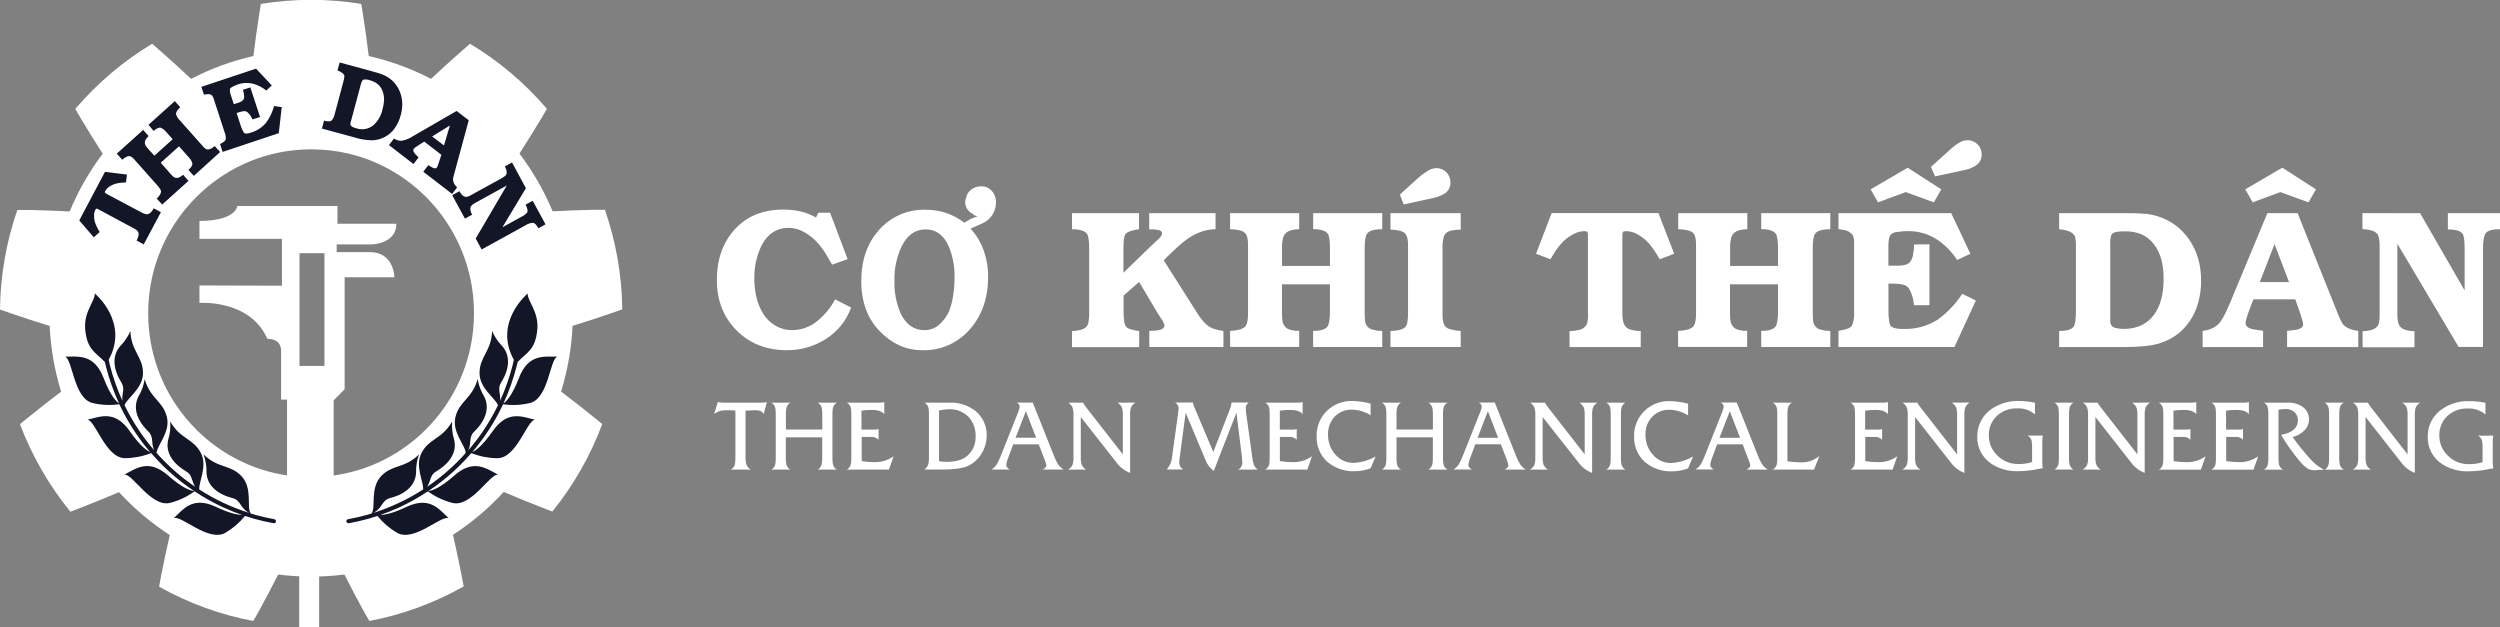 <svg width="271" height="68" viewBox="0 0 271 68" fill="none" xmlns="http://www.w3.org/2000/svg">
<rect x="0" y="0" width="271" height="68" fill="#808080" stroke="none"/>
<g clip-path="url(#clip0_50_111)">
<path d="M66.246 33.958L67.455 33.537C67.413 29.861 66.778 26.216 65.574 22.744C65.15 22.744 64.722 22.744 64.288 22.744C62.9 22.77 61.434 22.825 59.903 22.906C58.973 20.674 57.764 18.569 56.306 16.644C57.142 15.35 57.92 14.1 58.64 12.896C58.865 12.524 59.083 12.155 59.283 11.793C56.9 9.006 54.085 6.625 50.947 4.744C50.625 5.016 50.303 5.301 49.982 5.589C48.934 6.505 47.844 7.498 46.722 8.55C44.586 7.438 42.317 6.606 39.971 6.074C39.784 4.543 39.583 3.085 39.367 1.702C39.299 1.269 39.231 0.845 39.164 0.424C35.558 -0.163 31.881 -0.163 28.275 0.424C28.207 0.845 28.14 1.269 28.073 1.702C27.858 3.085 27.657 4.543 27.468 6.074C25.122 6.606 22.853 7.438 20.717 8.55C19.595 7.498 18.508 6.505 17.46 5.589C17.139 5.301 16.817 5.016 16.496 4.744C13.358 6.631 10.544 9.015 8.163 11.806C8.375 12.168 8.593 12.54 8.806 12.913C9.524 14.114 10.3 15.364 11.136 16.66C9.681 18.585 8.477 20.69 7.552 22.922C6.019 22.843 4.558 22.789 3.167 22.761C2.729 22.761 2.302 22.761 1.881 22.761C0.676 26.232 0.041 29.877 0 33.553L1.206 33.974C2.524 34.427 3.917 34.88 5.385 35.333C5.497 37.75 5.914 40.143 6.626 42.453C5.404 43.379 4.25 44.283 3.163 45.165C2.823 45.44 2.492 45.712 2.167 45.981C3.466 49.421 5.312 52.626 7.632 55.469C8.028 55.321 8.426 55.165 8.831 55.007C10.117 54.505 11.487 53.952 12.898 53.346C14.531 55.124 16.381 56.688 18.402 58C18.055 59.505 17.759 60.948 17.479 62.321C17.396 62.751 17.319 63.175 17.245 63.592C20.424 65.384 23.873 66.641 27.455 67.314C27.661 66.945 27.87 66.573 28.098 66.188C28.769 64.96 29.454 63.657 30.152 62.278C32.538 62.58 34.952 62.58 37.338 62.278C38.034 63.657 38.719 64.96 39.392 66.188C39.604 66.573 39.813 66.945 40.035 67.314C43.624 66.635 47.079 65.369 50.262 63.566C50.188 63.152 50.107 62.728 50.021 62.298C49.753 60.923 49.446 59.482 49.101 57.974C51.123 56.665 52.971 55.102 54.602 53.324C56.016 53.93 57.374 54.484 58.675 54.987C59.08 55.146 59.482 55.311 59.874 55.447C62.173 52.604 63.999 49.405 65.282 45.974C64.96 45.702 64.639 45.431 64.285 45.155C63.202 44.278 62.035 43.369 60.823 42.443C61.537 40.133 61.954 37.741 62.064 35.324C63.539 34.864 64.938 34.411 66.246 33.958ZM35.062 51.673C34.615 51.706 34.168 51.725 33.711 51.725C33.255 51.725 32.808 51.706 32.364 51.673C31.213 51.586 30.073 51.385 28.96 51.075C26.976 50.518 25.105 49.613 23.433 48.401C22.7 47.874 22.009 47.29 21.366 46.654C20.541 45.843 19.798 44.952 19.148 43.994C18.636 43.246 18.184 42.46 17.794 41.641C17.294 40.593 16.897 39.498 16.611 38.372C16.39 37.493 16.234 36.598 16.145 35.696C16.094 35.123 16.062 34.544 16.062 33.958C16.062 33.372 16.094 32.793 16.145 32.22C16.234 31.318 16.39 30.423 16.611 29.544C17.418 26.396 19.069 23.531 21.382 21.262C22.025 20.625 22.716 20.04 23.45 19.511C24.388 18.835 25.389 18.252 26.439 17.77C28.316 16.914 30.326 16.396 32.38 16.239C32.824 16.207 33.277 16.188 33.727 16.188C34.178 16.188 34.631 16.207 35.075 16.239C36.227 16.323 37.368 16.521 38.482 16.828C40.465 17.386 42.335 18.291 44.006 19.502C45.679 20.707 47.13 22.198 48.294 23.906C49.46 25.617 50.318 27.521 50.831 29.531C51.055 30.408 51.211 31.302 51.297 32.204C51.352 32.777 51.38 33.356 51.38 33.945C51.38 34.534 51.352 35.113 51.297 35.683C51.211 36.586 51.055 37.481 50.831 38.359C50.318 40.367 49.461 42.27 48.297 43.981C47.645 44.938 46.901 45.829 46.076 46.641C45.433 47.277 44.742 47.861 44.009 48.388C41.388 50.286 38.297 51.419 35.078 51.66L35.062 51.673Z" fill="white"/>
<path d="M14.342 24.667L10.657 22.686C10.597 22.644 10.525 22.619 10.452 22.615C10.416 22.615 10.374 22.667 10.329 22.757C10.241 22.936 10.196 23.134 10.198 23.333C10.19 23.551 10.212 23.769 10.265 23.981C10.318 24.183 10.391 24.379 10.484 24.566C10.58 24.768 10.688 24.965 10.805 25.155L10.162 25.722L8.593 23.893L11.381 18.628L13.766 18.922L13.654 19.777C13.422 19.777 13.197 19.803 12.975 19.828C12.777 19.853 12.581 19.897 12.39 19.958C12.188 20.033 11.996 20.133 11.818 20.256C11.65 20.367 11.512 20.518 11.416 20.696C11.368 20.783 11.352 20.845 11.368 20.877C11.384 20.909 11.442 20.955 11.541 21.01L15.239 22.977L15.39 23.061C15.492 23.114 15.6 23.157 15.711 23.188C15.815 23.221 15.925 23.23 16.033 23.217C16.158 23.185 16.27 23.115 16.354 23.016C16.449 22.918 16.532 22.81 16.602 22.692L16.66 22.579L17.444 23L15.579 26.492L14.808 26.071L14.869 25.955C14.932 25.812 14.983 25.663 15.02 25.511C15.047 25.389 15.032 25.262 14.978 25.149C14.943 25.067 14.886 24.997 14.814 24.945C14.713 24.869 14.606 24.803 14.493 24.747L14.342 24.667ZM16.737 16.874L18.72 15.091L18.077 14.379C17.909 14.151 17.688 13.968 17.434 13.845C17.232 13.793 16.975 13.909 16.656 14.197L16.094 13.531L18.949 10.961L19.54 11.628C19.219 11.919 19.064 12.165 19.077 12.366C19.159 12.64 19.313 12.886 19.524 13.078L21.855 15.702C21.956 15.824 22.063 15.941 22.176 16.052C22.257 16.127 22.358 16.177 22.466 16.197C22.596 16.216 22.73 16.191 22.845 16.126C22.983 16.062 23.109 15.977 23.221 15.874L23.269 15.832L23.861 16.479L21.012 19.065L20.424 18.418C20.746 18.136 20.878 17.893 20.852 17.692C20.762 17.418 20.604 17.172 20.392 16.977L19.408 15.858L17.425 17.637L18.418 18.77L18.55 18.919C18.627 19.009 18.713 19.09 18.807 19.162C18.882 19.223 18.972 19.265 19.067 19.282C19.186 19.305 19.31 19.288 19.418 19.233C19.549 19.173 19.67 19.093 19.778 18.997L19.842 18.939L20.434 19.605L17.579 22.172L16.988 21.524C17.109 21.414 17.216 21.291 17.309 21.155C17.392 21.045 17.444 20.914 17.457 20.777C17.452 20.675 17.418 20.577 17.357 20.495C17.294 20.386 17.221 20.283 17.139 20.188L14.589 17.32C14.501 17.213 14.401 17.116 14.29 17.032C14.217 16.979 14.134 16.941 14.046 16.922C13.928 16.91 13.809 16.937 13.708 17C13.567 17.068 13.436 17.157 13.319 17.262L13.255 17.32L12.663 16.654L15.518 14.084L16.11 14.751C15.995 14.851 15.895 14.967 15.814 15.097C15.744 15.198 15.704 15.317 15.698 15.44C15.692 15.554 15.721 15.667 15.782 15.764C15.848 15.88 15.926 15.989 16.017 16.087L16.116 16.201L16.737 16.874ZM27.14 9.476L28.188 12.683L27.378 12.945C27.311 12.802 27.235 12.664 27.15 12.531C27.059 12.396 26.951 12.274 26.828 12.168C26.774 12.123 26.71 12.089 26.642 12.069C26.575 12.049 26.503 12.043 26.433 12.052C26.258 12.069 26.085 12.107 25.919 12.165L25.648 12.256L26.009 13.356L26.137 13.751C26.175 13.861 26.219 13.969 26.269 14.074C26.316 14.177 26.369 14.277 26.43 14.372C26.484 14.456 26.607 14.492 26.799 14.473C26.953 14.451 27.104 14.413 27.249 14.359C27.879 14.169 28.438 13.795 28.857 13.285C29.251 12.748 29.54 12.141 29.709 11.495L30.541 11.612L30.22 14.434L24.131 16.469L23.855 15.621L24.025 15.518C24.298 15.375 24.449 15.23 24.475 15.081C24.487 14.825 24.443 14.57 24.346 14.333L23.166 10.715C23.129 10.557 23.048 10.414 22.932 10.301C22.762 10.202 22.56 10.174 22.369 10.223L22.109 10.262L21.832 9.414L27.754 7.443L29.461 9.256L28.87 9.816C28.445 9.469 27.952 9.216 27.423 9.074C26.881 8.942 26.312 8.968 25.784 9.149C25.606 9.21 25.433 9.283 25.266 9.369C25.083 9.46 24.977 9.54 24.944 9.615C24.914 9.708 24.907 9.806 24.922 9.903C24.938 10.022 24.965 10.139 25.002 10.252L25.102 10.56L25.346 11.301L25.636 11.204L25.867 11.126C25.998 11.085 26.122 11.025 26.237 10.948C26.336 10.887 26.41 10.791 26.446 10.68C26.474 10.535 26.474 10.387 26.446 10.243C26.425 10.07 26.388 9.9 26.333 9.735L27.14 9.476ZM34.895 13.938L35.126 13.074C35.538 13.188 35.814 13.181 35.959 13.055C36.133 12.835 36.25 12.575 36.299 12.298L37.206 8.913C37.272 8.708 37.314 8.496 37.331 8.282C37.331 8.036 37.065 7.822 36.586 7.634L36.817 6.773L40.051 7.65C40.694 7.822 41.115 7.951 41.366 8.042C41.599 8.125 41.822 8.234 42.032 8.366C42.343 8.558 42.62 8.803 42.848 9.091C43.084 9.386 43.269 9.72 43.395 10.078C43.524 10.444 43.594 10.828 43.604 11.217C43.613 11.626 43.562 12.033 43.453 12.427C43.324 12.962 43.095 13.468 42.777 13.916C42.499 14.304 42.135 14.623 41.715 14.847C41.295 15.072 40.829 15.196 40.353 15.21C39.688 15.2 39.029 15.091 38.395 14.887L34.895 13.938ZM39.112 9.152L38.042 13.146L38.007 13.272C37.981 13.334 37.973 13.401 37.982 13.467C37.992 13.533 38.019 13.595 38.061 13.647C38.131 13.711 38.212 13.761 38.299 13.796C38.403 13.844 38.51 13.882 38.621 13.909C38.931 14.015 39.262 14.04 39.584 13.984C39.906 13.927 40.209 13.79 40.466 13.586C40.974 13.128 41.324 12.519 41.466 11.848C41.559 11.525 41.615 11.193 41.633 10.858C41.643 10.512 41.584 10.167 41.459 9.845C41.351 9.556 41.168 9.302 40.929 9.11C40.681 8.918 40.397 8.779 40.093 8.702C39.876 8.619 39.641 8.593 39.411 8.628C39.292 8.667 39.193 8.845 39.112 9.152ZM50.812 13.036L49.255 18.77C49.194 18.976 49.144 19.184 49.104 19.395C49.103 19.549 49.135 19.702 49.196 19.844C49.258 19.985 49.348 20.113 49.461 20.217L49.551 20.314L49.014 21.023L45.886 18.618L46.426 17.903L46.88 18.168C47.105 18.278 47.259 18.278 47.343 18.168C47.395 18.091 47.436 18.008 47.465 17.919C47.5 17.809 47.539 17.706 47.577 17.595L47.844 16.78L45.992 15.35L45.266 15.806L45.041 15.964C44.972 16.01 44.911 16.064 44.858 16.126C44.748 16.272 44.8 16.45 45.009 16.696C45.153 16.845 45.246 16.939 45.295 16.984L45.369 17.068L44.825 17.78L42.163 15.731L42.703 15.019C42.95 15.181 43.239 15.266 43.533 15.262C43.982 15.182 44.409 15.008 44.787 14.751L49.497 12.029L50.812 13.036ZM46.841 14.793L48.127 15.764L48.77 13.602L46.841 14.793ZM57.007 20.404L54.464 24.634L56.486 23.521C56.739 23.411 56.964 23.245 57.145 23.036C57.238 22.861 57.177 22.576 56.968 22.188L57.746 21.761L59.135 24.32L58.357 24.747C58.154 24.372 57.965 24.175 57.788 24.152C57.496 24.162 57.213 24.255 56.971 24.421L52.21 27.042L51.567 25.854L54.933 20.11L51.651 21.919L51.48 22.013C51.384 22.065 51.294 22.127 51.21 22.197C51.135 22.253 51.072 22.325 51.027 22.408C50.978 22.533 50.969 22.672 51.001 22.803C51.035 22.967 51.095 23.126 51.178 23.272L50.4 23.699L49.017 21.159L49.795 20.731C49.871 20.87 49.964 20.999 50.072 21.113C50.157 21.213 50.268 21.286 50.394 21.324C50.477 21.35 50.567 21.35 50.651 21.324C50.762 21.293 50.87 21.251 50.972 21.197L54.406 19.307C54.507 19.252 54.604 19.188 54.695 19.116C54.77 19.064 54.835 18.997 54.885 18.919C54.934 18.79 54.942 18.648 54.907 18.515C54.87 18.348 54.809 18.188 54.727 18.039L55.505 17.608L57.007 20.404Z" fill="#121626"/>
<path d="M29.918 56.531C29.909 56.583 29.881 56.631 29.841 56.665C29.8 56.7 29.749 56.718 29.696 56.718H29.657C28.947 56.589 28.236 56.427 27.552 56.236C27.23 56.142 26.889 56.039 26.558 55.929C25.968 56.653 25.255 57.266 24.453 57.741C22.617 58.825 19.63 55.799 18.833 56.171C19.842 55.252 20.842 53.728 23.43 54.951C24.922 55.66 25.777 55.812 26.237 55.815C25.565 55.582 24.899 55.32 24.25 55.023C23.153 54.518 22.096 53.928 21.09 53.259C20.297 53.84 19.401 54.264 18.45 54.508C16.39 55.045 14.338 51.291 13.474 51.447C14.695 50.845 16.071 49.654 18.225 51.547C19.897 53.016 20.733 53.204 21.029 53.217C20.804 53.065 20.579 52.913 20.357 52.754C19.402 52.071 18.502 51.314 17.666 50.489C17.219 50.048 16.795 49.586 16.38 49.113C15.486 49.468 14.534 49.655 13.573 49.667C11.448 49.689 10.358 45.55 9.471 45.495C10.802 45.204 12.422 44.375 14.062 46.734C15.19 48.353 15.923 48.845 16.274 49C15.738 48.374 15.237 47.72 14.772 47.039C14.107 46.066 13.518 45.042 13.011 43.977C12.985 43.925 12.963 43.87 12.937 43.819C11.973 43.957 10.991 43.913 10.043 43.689C7.97 43.2 7.883 38.919 7.044 38.654C8.407 38.689 10.175 38.275 11.223 40.961C11.995 42.958 12.631 43.55 12.905 43.728C12.309 42.441 11.834 41.1 11.484 39.725C11.445 39.563 11.406 39.401 11.371 39.243C10.407 38.217 9.42 37.948 9.233 35.663C9.079 33.767 10.31 32.644 10.278 31.815C10.278 31.815 14.033 34.909 11.779 39.003C11.824 39.207 11.869 39.411 11.921 39.611C12.255 40.928 12.707 42.212 13.271 43.447C13.178 42.641 13.593 42.181 13.162 41.469C12.159 39.851 12.197 38.453 13.053 37.498C13.509 37.031 13.876 36.483 14.133 35.88C14.22 38.097 15.499 38.654 15.499 40.45C15.499 42.107 13.773 43.149 13.499 43.925C13.98 44.917 14.533 45.871 15.155 46.78C15.633 47.482 16.151 48.156 16.705 48.799C16.335 47.971 16.705 47.392 16.078 46.777C14.718 45.447 14.422 44.078 15.03 42.945C15.361 42.377 15.584 41.751 15.685 41.1C16.296 43.233 17.669 43.466 18.093 45.21C18.492 46.828 17.016 48.285 16.971 49.094C17.293 49.456 17.614 49.812 17.974 50.155C18.796 50.967 19.678 51.714 20.614 52.388C20.794 52.518 20.977 52.637 21.16 52.764C20.733 52.116 20.881 51.508 20.174 51.094C18.537 50.123 17.923 48.874 18.244 47.628C18.435 46.999 18.506 46.341 18.453 45.686C19.556 47.628 20.945 47.505 21.771 49.097C22.52 50.534 21.53 52.22 21.598 53.058C23.286 54.146 25.111 55.002 27.024 55.602C25.973 55.058 26.137 54.223 25.186 53.984C23.35 53.508 22.414 52.469 22.385 51.181C22.398 50.526 22.289 49.874 22.064 49.259C23.649 50.806 24.957 50.32 26.185 51.621C27.413 52.922 26.703 55.016 27.179 55.663L27.664 55.809C28.339 55.997 29.034 56.155 29.731 56.282C29.789 56.29 29.84 56.321 29.875 56.368C29.91 56.414 29.925 56.473 29.918 56.531ZM37.553 56.531C37.563 56.583 37.59 56.63 37.631 56.664C37.671 56.699 37.722 56.718 37.775 56.718H37.817C38.527 56.589 39.235 56.427 39.923 56.236C40.244 56.142 40.585 56.039 40.913 55.929C41.504 56.655 42.218 57.27 43.022 57.744C44.858 58.828 47.844 55.803 48.641 56.175C47.629 55.256 46.632 53.731 44.044 54.955C42.552 55.663 41.694 55.815 41.234 55.819C41.909 55.586 42.575 55.324 43.224 55.026C44.321 54.522 45.377 53.932 46.381 53.262C47.176 53.842 48.073 54.266 49.024 54.511C51.085 55.048 53.136 51.294 54.001 51.45C52.776 50.848 51.403 49.657 49.246 51.55C47.577 53.019 46.738 53.207 46.446 53.22C46.671 53.068 46.896 52.916 47.114 52.757C48.07 52.075 48.97 51.318 49.805 50.492C50.252 50.052 50.676 49.589 51.091 49.116C51.984 49.471 52.934 49.658 53.895 49.67C56.023 49.693 57.109 45.553 58 45.498C56.666 45.207 55.049 44.379 53.406 46.738C52.281 48.356 51.548 48.848 51.197 49.003C52.499 47.48 53.596 45.792 54.46 43.98L54.531 43.822C55.495 43.96 56.476 43.916 57.425 43.693C59.495 43.204 59.585 38.922 60.421 38.657C59.061 38.693 57.293 38.278 56.258 40.964C55.486 42.961 54.849 43.553 54.573 43.731C55.168 42.444 55.644 41.104 55.994 39.728C56.036 39.566 56.071 39.404 56.11 39.246C57.074 38.22 58.061 37.951 58.248 35.667C58.402 33.77 57.17 32.647 57.2 31.819C57.2 31.819 53.448 34.913 55.701 39.006C55.656 39.21 55.611 39.414 55.56 39.615C55.224 40.931 54.771 42.215 54.206 43.45C54.3 42.644 53.885 42.184 54.316 41.472C55.322 39.854 55.28 38.456 54.428 37.502C53.97 37.036 53.603 36.487 53.348 35.883C53.258 38.1 51.982 38.657 51.982 40.453C51.982 42.11 53.708 43.152 53.978 43.929C53.499 44.92 52.946 45.874 52.326 46.783C51.846 47.485 51.328 48.159 50.773 48.803C51.146 47.974 50.773 47.395 51.416 46.78C52.773 45.45 53.072 44.081 52.464 42.948C52.12 42.382 51.888 41.755 51.779 41.1C51.168 43.233 49.796 43.466 49.368 45.21C48.972 46.828 50.445 48.285 50.49 49.094C50.169 49.456 49.847 49.812 49.487 50.155C48.667 50.969 47.785 51.715 46.847 52.388C46.671 52.518 46.484 52.637 46.301 52.764C46.732 52.116 46.584 51.508 47.291 51.094C48.924 50.123 49.542 48.874 49.22 47.628C49.03 46.999 48.959 46.341 49.011 45.686C47.912 47.628 46.523 47.505 45.693 49.097C44.947 50.534 45.934 52.22 45.867 53.058C44.963 53.644 44.017 54.162 43.038 54.608C42.202 54.992 41.343 55.324 40.466 55.602C41.514 55.058 41.353 54.223 42.305 53.984C44.141 53.508 45.073 52.469 45.105 51.181C45.091 50.526 45.2 49.874 45.426 49.259C43.845 50.806 42.533 50.32 41.308 51.621C40.083 52.922 40.765 55.016 40.279 55.663C40.119 55.712 39.958 55.764 39.794 55.809C39.122 55.997 38.428 56.155 37.73 56.282C37.674 56.292 37.623 56.323 37.589 56.37C37.555 56.416 37.54 56.473 37.547 56.531H37.553Z" fill="#121626"/>
<path d="M40.109 27.333H36.495V26.492H40.353C40.353 26.492 42.97 26.414 42.97 24.256H36.582V22.33H25.738C25.738 22.33 25.591 23.948 21.623 23.948V25.89H30.561V30.971L21.623 30.942V32.835C21.623 32.835 27.089 32.421 28.973 36.718C30.471 36.78 30.471 37.725 30.471 38.139V43.317H31.114V52.427H32.435V68.01H34.596V52.427H36.168V43.395L37.357 42.197V30.055H42.752C42.752 30.055 42.726 27.333 40.109 27.333ZM35.171 39.667H32.467V27.45H35.171V39.667Z" fill="white"/>
<path d="M90.528 32.447L92.261 33.34C91.756 34.743 90.8 35.936 89.545 36.731C88.273 37.551 86.791 37.978 85.282 37.961C83.083 37.961 81.271 37.246 79.845 35.815C78.42 34.385 77.707 32.563 77.707 30.349C77.707 28.11 78.36 26.276 79.665 24.848C80.971 23.419 82.73 22.711 84.944 22.721C85.566 22.717 86.186 22.785 86.793 22.925C87.374 23.062 87.933 23.28 88.455 23.573L88.709 23.061H89.979L91.882 28.087L90.229 28.683L90.146 28.599C89.792 27.973 89.532 27.533 89.365 27.278C89.084 26.849 88.761 26.45 88.4 26.087C88.015 25.698 87.572 25.371 87.088 25.116C86.612 24.851 86.08 24.707 85.536 24.696C84.209 24.696 83.215 25.333 82.552 26.608C81.999 27.76 81.731 29.029 81.771 30.307C81.772 30.971 81.853 31.631 82.012 32.275C82.162 32.903 82.413 33.502 82.755 34.048C83.086 34.572 83.54 35.007 84.076 35.314C84.622 35.631 85.243 35.795 85.873 35.789C86.878 35.779 87.848 35.422 88.622 34.777C89.407 34.138 90.056 33.345 90.528 32.447ZM105.208 24.783C105.825 25.454 106.302 26.241 106.613 27.1C106.951 28.033 107.12 29.02 107.111 30.013C107.111 32.324 106.444 34.225 105.111 35.718C104.476 36.447 103.689 37.026 102.806 37.414C101.923 37.801 100.966 37.988 100.003 37.961C99.156 37.97 98.317 37.8 97.54 37.463C96.731 37.091 95.999 36.568 95.383 35.922C94.706 35.239 94.186 34.415 93.859 33.508C93.518 32.535 93.349 31.51 93.361 30.479C93.361 28.194 94.013 26.333 95.319 24.896C95.942 24.193 96.711 23.636 97.572 23.263C98.432 22.89 99.362 22.711 100.299 22.738C101.827 22.707 103.319 23.202 104.529 24.142L105.249 23.718L105.97 23.44C105.916 23.413 105.859 23.395 105.799 23.388C105.713 23.37 105.628 23.346 105.545 23.314L105.587 23.272C104.944 22.948 104.623 22.488 104.623 21.906C104.625 21.819 104.639 21.733 104.664 21.65C104.69 21.553 104.719 21.453 104.748 21.353C104.831 21.015 105.035 20.72 105.32 20.524C105.608 20.312 105.957 20.198 106.314 20.201C106.484 20.192 106.655 20.206 106.822 20.243C107.167 20.358 107.465 20.585 107.667 20.89C107.865 21.192 107.968 21.547 107.963 21.909C107.965 22.184 107.922 22.457 107.837 22.718C107.659 23.281 107.283 23.758 106.78 24.061C106.59 24.171 106.066 24.414 105.208 24.783ZM100.215 35.786C100.774 35.794 101.317 35.603 101.748 35.246C102.229 34.835 102.615 34.324 102.88 33.747C103.092 33.189 103.241 32.608 103.324 32.016C103.42 31.394 103.469 30.765 103.472 30.136C103.509 28.947 103.29 27.765 102.829 26.67C102.28 25.466 101.455 24.864 100.353 24.864C99.213 24.864 98.34 25.48 97.733 26.712C97.192 27.871 96.927 29.14 96.958 30.421C96.917 31.643 97.148 32.859 97.633 33.98C98.212 35.187 99.073 35.789 100.215 35.789V35.786ZM126.15 28.22L129.11 32.88C129.348 33.278 129.596 33.67 129.85 34.055C130.103 34.452 130.4 34.818 130.737 35.145C130.974 35.363 131.251 35.531 131.554 35.637C131.901 35.751 132.259 35.83 132.621 35.874V37.618H124.584V35.87C124.905 35.87 125.227 35.835 125.548 35.806C126.002 35.718 126.227 35.54 126.227 35.272C126.173 35.038 126.072 34.818 125.931 34.624C125.818 34.44 125.677 34.217 125.507 33.977L123.481 30.563L121.797 32.039V33.789C121.797 34.618 121.877 35.149 122.041 35.382C122.205 35.615 122.684 35.786 123.488 35.887V37.631H116.206V35.887C116.506 35.887 116.804 35.846 117.093 35.767C117.346 35.713 117.58 35.593 117.771 35.417C117.896 35.261 117.973 35.072 117.993 34.874C118.04 34.632 118.065 34.386 118.067 34.139V26.932C118.067 26.11 117.99 25.586 117.836 25.356C117.596 25.017 117.052 24.847 116.206 24.845V23.1H123.472V24.841C122.655 24.968 122.186 25.142 122.012 25.359C121.838 25.576 121.78 26.113 121.78 26.977V29.566L125.124 26.33C125.333 26.149 125.497 26.006 125.609 25.89C125.851 25.654 125.969 25.463 125.969 25.323C125.969 25.129 125.857 25.003 125.632 24.945C125.382 24.887 125.126 24.859 124.87 24.861H124.574V23.1H131.766V24.845C130.609 24.845 129.459 25.294 128.316 26.194C128.021 26.421 127.449 26.941 126.603 27.754L126.15 28.22ZM138.967 28.825H144.169V26.964C144.169 26.116 144.092 25.577 143.938 25.346C143.713 25.023 143.182 24.838 142.349 24.838V23.1H149.834V24.845C148.976 24.845 148.433 25.002 148.204 25.317C148.02 25.56 147.93 26.1 147.93 26.935V33.819C147.926 34.136 147.94 34.454 147.972 34.77C147.988 35.005 148.08 35.227 148.235 35.403C148.39 35.579 148.598 35.698 148.827 35.741C149.112 35.826 149.408 35.869 149.705 35.87H149.834V37.615H142.343V35.87C143.162 35.87 143.684 35.706 143.909 35.379C144.079 35.136 144.163 34.586 144.163 33.731V30.819H138.967V34.139C138.966 34.371 138.986 34.603 139.028 34.832C139.058 35.021 139.137 35.2 139.257 35.349C139.395 35.542 139.597 35.679 139.826 35.738C140.096 35.823 140.378 35.867 140.662 35.867H140.832V37.611H133.341V35.867C133.658 35.867 133.973 35.827 134.28 35.747C134.544 35.697 134.79 35.575 134.99 35.395C135.113 35.237 135.189 35.049 135.212 34.851C135.259 34.608 135.284 34.361 135.286 34.113V26.599C135.293 26.326 135.272 26.054 135.222 25.786C135.186 25.613 135.113 25.45 135.01 25.307C134.851 25.14 134.644 25.026 134.418 24.984C134.122 24.898 133.816 24.855 133.508 24.854H133.341V23.1H140.832V24.845C140.534 24.842 140.238 24.881 139.951 24.961C139.719 25.018 139.508 25.139 139.34 25.311C139.195 25.467 139.099 25.663 139.064 25.874C139.001 26.133 138.969 26.399 138.971 26.666V28.828L138.967 28.825ZM158.34 35.874V37.618H150.727V35.874C151.04 35.876 151.351 35.844 151.657 35.777C151.907 35.729 152.14 35.618 152.335 35.453C152.464 35.286 152.544 35.087 152.566 34.877C152.608 34.631 152.629 34.382 152.631 34.133V26.634C152.637 26.363 152.616 26.092 152.566 25.825C152.53 25.652 152.457 25.489 152.354 25.346C152.197 25.177 151.989 25.064 151.763 25.023C151.48 24.94 151.188 24.898 150.895 24.896H150.727V23.1H158.34V24.89C158.016 24.887 157.693 24.919 157.376 24.984C157.138 25.02 156.915 25.124 156.733 25.281C156.584 25.453 156.487 25.664 156.453 25.89C156.399 26.134 156.371 26.384 156.37 26.634V34.171C156.37 34.389 156.39 34.605 156.431 34.819C156.462 35.017 156.536 35.206 156.649 35.372C156.807 35.541 157.014 35.654 157.241 35.696C157.538 35.782 157.843 35.839 158.151 35.867L158.34 35.874ZM152.164 22.162L151.743 21.094L153.772 19.252C154.051 19.011 154.346 18.789 154.656 18.589C154.955 18.378 155.305 18.252 155.669 18.223C155.876 18.217 156.083 18.254 156.276 18.331C156.469 18.409 156.644 18.525 156.791 18.673C156.936 18.823 157.05 19.001 157.125 19.196C157.2 19.391 157.235 19.6 157.228 19.809C157.232 20.045 157.175 20.277 157.062 20.484C156.949 20.691 156.785 20.864 156.585 20.987C156.187 21.224 155.752 21.39 155.299 21.479L152.164 22.162ZM172.132 33.789V25.566C172.148 25.422 172.127 25.276 172.071 25.142C172.026 25.084 171.907 25.055 171.711 25.055C171.322 25.069 170.941 25.174 170.599 25.362C170.226 25.546 169.881 25.782 169.573 26.061C169.275 26.339 169.005 26.647 168.769 26.98C168.586 27.233 168.355 27.608 168.072 28.1L166.506 27.508L168.2 23.097H179.774L181.481 27.508L179.919 28.1C179.69 27.705 179.453 27.33 179.199 26.971C178.978 26.648 178.726 26.348 178.446 26.074C178.134 25.791 177.786 25.549 177.411 25.356C177.066 25.168 176.681 25.066 176.289 25.058C176.09 25.058 175.968 25.087 175.929 25.145C175.872 25.279 175.85 25.425 175.865 25.569V34.129C175.865 34.355 175.89 34.579 175.939 34.799C175.98 35.002 176.061 35.195 176.177 35.366C176.345 35.559 176.57 35.693 176.82 35.747C177.076 35.821 177.341 35.865 177.607 35.877H177.855V37.621H170.139V35.877H170.409C170.712 35.857 171.012 35.807 171.306 35.728C171.541 35.665 171.746 35.522 171.888 35.324C171.997 35.189 172.067 35.026 172.09 34.854C172.128 34.614 172.146 34.372 172.142 34.129L172.132 33.789ZM187.532 28.828H192.737V26.964C192.737 26.116 192.659 25.579 192.502 25.346C192.277 25.023 191.75 24.838 190.917 24.838V23.1H198.404V24.845C197.558 24.845 197.014 25.002 196.774 25.317C196.591 25.56 196.501 26.1 196.501 26.935V33.819C196.497 34.136 196.511 34.454 196.543 34.77C196.558 35.005 196.651 35.228 196.807 35.404C196.962 35.58 197.171 35.698 197.401 35.741C197.686 35.826 197.982 35.869 198.279 35.87H198.404V37.615H190.917V35.87C191.733 35.87 192.257 35.705 192.483 35.379C192.65 35.136 192.737 34.586 192.737 33.731V30.819H187.532V34.139C187.531 34.371 187.552 34.603 187.593 34.832C187.624 35.021 187.702 35.199 187.821 35.349C187.961 35.541 188.162 35.678 188.39 35.738C188.662 35.823 188.944 35.867 189.229 35.867H189.393V37.611H181.906V35.867C182.223 35.867 182.54 35.827 182.847 35.747C183.111 35.698 183.356 35.576 183.555 35.395C183.679 35.239 183.757 35.05 183.777 34.851C183.825 34.608 183.85 34.361 183.851 34.113V26.599C183.858 26.326 183.838 26.054 183.789 25.786C183.756 25.615 183.688 25.452 183.59 25.307C183.431 25.14 183.224 25.027 182.999 24.984C182.703 24.899 182.396 24.855 182.089 24.854H181.918V23.1H189.406V24.845C189.109 24.842 188.814 24.881 188.528 24.961C188.296 25.017 188.084 25.138 187.917 25.311C187.77 25.466 187.673 25.662 187.638 25.874C187.576 26.133 187.545 26.399 187.544 26.666V28.828H187.532ZM209.149 26.485V33.087H207.483C207.448 32.778 207.391 32.472 207.313 32.171C207.23 31.869 207.108 31.578 206.95 31.307C206.876 31.19 206.779 31.088 206.665 31.01C206.552 30.932 206.423 30.877 206.287 30.851C205.952 30.776 205.609 30.74 205.265 30.744H204.709V33.825C204.709 34.061 204.723 34.297 204.751 34.531C204.775 34.749 204.814 34.965 204.866 35.178C204.915 35.372 205.124 35.502 205.49 35.595C205.79 35.648 206.095 35.669 206.4 35.66C207.685 35.691 208.95 35.341 210.039 34.654C211.094 33.894 211.998 32.943 212.704 31.848L214.183 32.576L211.859 37.618H199.292V35.874L199.674 35.786C200.266 35.689 200.639 35.511 200.774 35.255C200.951 34.788 201.024 34.286 200.986 33.786V26.343C201.012 26.025 200.945 25.707 200.793 25.427C200.541 25.132 200.184 24.95 199.8 24.919L199.292 24.832V23.1H211.508L213.592 27.508L212.155 28.184C211.571 27.278 210.805 26.506 209.904 25.919C208.979 25.339 207.908 25.038 206.818 25.052C206.45 25.054 206.082 25.082 205.718 25.136C205.449 25.144 205.19 25.237 204.976 25.401C204.864 25.554 204.791 25.732 204.763 25.919C204.722 26.15 204.701 26.384 204.702 26.618V28.802H205.773C206.041 28.805 206.309 28.769 206.567 28.696C206.789 28.642 206.983 28.509 207.114 28.32C207.26 28.073 207.355 27.799 207.393 27.514C207.456 27.18 207.488 26.841 207.49 26.502L209.149 26.485ZM210.435 20.527L209.631 21.935L206.586 20.822L203.58 21.935L202.777 20.527L206.798 18.181L210.435 20.527ZM209.759 19.12L209.309 18.097L211.341 16.265C211.672 15.948 212.038 15.669 212.431 15.434C212.679 15.29 212.958 15.21 213.244 15.2C213.452 15.194 213.658 15.23 213.851 15.307C214.044 15.383 214.22 15.499 214.366 15.647C214.513 15.795 214.628 15.971 214.705 16.166C214.781 16.36 214.817 16.568 214.81 16.777C214.814 17.011 214.757 17.243 214.644 17.449C214.531 17.654 214.367 17.827 214.167 17.948C213.776 18.204 213.336 18.374 212.875 18.447L209.759 19.12ZM223.211 37.621V35.877C224.043 35.877 224.564 35.718 224.776 35.408C224.947 35.165 225.03 34.628 225.03 33.789V26.932C225.05 26.512 225.022 26.09 224.947 25.676C224.789 25.223 224.214 24.945 223.211 24.845V23.1H229.769C231.039 23.1 231.929 23.12 232.444 23.165C232.929 23.201 233.408 23.293 233.871 23.44C234.556 23.643 235.201 23.964 235.778 24.388C236.374 24.826 236.892 25.362 237.311 25.974C237.737 26.601 238.063 27.291 238.276 28.019C238.496 28.787 238.605 29.583 238.597 30.382C238.611 31.455 238.424 32.52 238.047 33.524C237.673 34.477 237.079 35.327 236.314 36.003C235.672 36.548 234.928 36.958 234.125 37.207C233.268 37.481 231.982 37.619 230.267 37.621H223.211ZM228.753 26.421V34.77C228.736 34.9 228.754 35.032 228.807 35.151C228.859 35.271 228.942 35.374 229.049 35.45C229.211 35.528 229.385 35.579 229.563 35.599C229.776 35.634 229.991 35.652 230.206 35.654C231.661 35.654 232.767 35.128 233.524 34.078C234.195 33.139 234.531 31.876 234.533 30.288C234.544 29.629 234.48 28.971 234.344 28.327C234.19 27.67 233.906 27.051 233.508 26.508C233.155 26.023 232.681 25.64 232.135 25.398C231.567 25.169 230.959 25.059 230.348 25.074C229.655 25.074 229.215 25.145 229.026 25.288C228.833 25.414 228.737 25.796 228.737 26.421H228.753ZM249.058 23.1L253.353 33.832C253.5 34.224 253.67 34.608 253.861 34.98C254.115 35.408 254.62 35.692 255.382 35.832L255.636 35.877V37.621H247.92V35.867L248.936 35.741C249.415 35.641 249.656 35.456 249.656 35.184C249.649 35.002 249.613 34.822 249.55 34.65C249.48 34.437 249.415 34.23 249.361 34.029L248.811 32.447H244.262L243.67 34.029C243.628 34.171 243.577 34.353 243.513 34.544C243.458 34.694 243.425 34.852 243.416 35.013C243.416 35.369 243.722 35.605 244.326 35.718C244.721 35.777 244.969 35.812 245.11 35.825L245.319 35.867V37.621H238.764V35.867C239.337 35.825 239.886 35.614 240.34 35.259C240.742 34.922 241.19 34.155 241.683 32.958L245.786 23.1H249.058ZM244.963 30.576H248.129L246.56 26.459L244.963 30.576ZM251.048 20.524L250.245 21.935L247.197 20.822L244.194 21.935L243.387 20.524L247.406 18.175L251.048 20.524ZM262.342 23.113L267.165 31.482V26.951C267.165 26.103 267.097 25.573 266.956 25.359C266.744 25.035 266.207 24.87 265.348 24.87V23.1H271.016V24.845C270.182 24.845 269.664 24.987 269.46 25.272C269.256 25.556 269.155 26.11 269.155 26.932V37.611H266.518L259.873 26.421V34.188C259.874 34.405 259.894 34.621 259.934 34.835C259.959 35.017 260.022 35.191 260.121 35.346C260.287 35.548 260.512 35.693 260.764 35.76C261.077 35.855 261.402 35.902 261.728 35.9V37.644H256.102V35.9C256.409 35.9 256.715 35.86 257.012 35.78C257.255 35.726 257.478 35.605 257.655 35.43C257.774 35.303 257.851 35.143 257.877 34.971C257.925 34.758 257.95 34.541 257.951 34.324V26.592C257.95 26.363 257.932 26.135 257.896 25.909C257.878 25.73 257.824 25.556 257.739 25.398C257.565 25.194 257.332 25.049 257.073 24.984C256.754 24.89 256.422 24.843 256.089 24.845V23.1L262.342 23.113Z" fill="white"/>
<path d="M83.134 43.573L82.787 44.887C82.743 44.799 82.682 44.721 82.607 44.659C82.531 44.596 82.444 44.55 82.35 44.524C82.156 44.48 81.957 44.462 81.758 44.469L81.485 44.486C81.356 44.498 81.192 44.505 80.993 44.505H80.816V49.608C80.802 49.88 80.841 50.151 80.929 50.408C81.035 50.612 81.196 50.783 81.392 50.903H79.225C79.341 50.842 79.442 50.755 79.519 50.648C79.597 50.541 79.649 50.418 79.672 50.288C79.71 50.026 79.725 49.76 79.717 49.495V44.505C79.501 44.482 79.206 44.469 78.836 44.469C78.585 44.462 78.333 44.484 78.087 44.534C77.841 44.605 77.611 44.725 77.412 44.887L77.817 43.573C77.997 43.627 78.185 43.652 78.373 43.647H82.498C82.584 43.647 82.726 43.647 82.919 43.628L83.134 43.573ZM90.712 50.903H88.638C88.752 50.84 88.852 50.752 88.928 50.646C89.005 50.539 89.057 50.417 89.082 50.288C89.121 50.026 89.137 49.76 89.127 49.495V47.405H85.182V49.495C85.173 49.76 85.188 50.026 85.227 50.288C85.25 50.418 85.302 50.541 85.379 50.648C85.457 50.755 85.558 50.842 85.674 50.903H83.607C83.723 50.842 83.823 50.755 83.9 50.648C83.977 50.541 84.029 50.418 84.05 50.288C84.088 50.026 84.102 49.76 84.092 49.495V45.055C84.102 44.789 84.088 44.523 84.05 44.259C84.028 44.13 83.976 44.007 83.899 43.901C83.822 43.795 83.722 43.708 83.607 43.647H85.684C85.568 43.708 85.467 43.795 85.389 43.901C85.312 44.007 85.26 44.13 85.237 44.259C85.198 44.523 85.183 44.789 85.192 45.055V46.56H89.136V45.055C89.146 44.789 89.131 44.522 89.091 44.259C89.067 44.13 89.014 44.009 88.937 43.903C88.861 43.798 88.762 43.71 88.648 43.647H90.721C90.607 43.71 90.508 43.798 90.432 43.903C90.355 44.009 90.302 44.13 90.278 44.259C90.241 44.523 90.227 44.789 90.236 45.055V49.495C90.227 49.76 90.241 50.026 90.278 50.288C90.301 50.416 90.352 50.538 90.427 50.644C90.502 50.75 90.599 50.839 90.712 50.903ZM96.868 49.46L96.36 50.903H91.798C91.914 50.841 92.014 50.754 92.091 50.647C92.168 50.541 92.219 50.418 92.242 50.288C92.279 50.021 92.293 49.752 92.284 49.482V45.055C92.293 44.789 92.279 44.523 92.242 44.259C92.219 44.13 92.167 44.008 92.09 43.902C92.013 43.796 91.913 43.709 91.798 43.647H95.438C95.579 43.65 95.721 43.628 95.856 43.583V44.877C95.685 44.705 95.474 44.58 95.242 44.515C95.005 44.453 94.762 44.427 94.518 44.437C94.138 44.431 93.759 44.457 93.383 44.515V46.57H94.859C94.988 46.573 95.116 46.549 95.235 46.498V47.667C95.124 47.554 94.988 47.468 94.839 47.416C94.69 47.364 94.53 47.346 94.373 47.366H93.409V49.984C93.855 50.059 94.307 50.097 94.759 50.097C95.513 50.123 96.254 49.9 96.868 49.46ZM106.957 47.194C106.961 47.901 106.764 48.594 106.388 49.191C106.027 49.783 105.497 50.252 104.867 50.534C104.324 50.777 103.359 50.9 101.973 50.9H100.212C100.379 50.77 100.515 50.603 100.607 50.411C100.68 50.093 100.711 49.767 100.697 49.44V45.055C100.705 44.789 100.692 44.523 100.659 44.259C100.635 44.13 100.583 44.007 100.506 43.901C100.428 43.795 100.328 43.708 100.212 43.647H101.311C101.588 43.647 101.832 43.647 102.044 43.647C102.253 43.647 102.539 43.647 102.896 43.647C103.922 43.599 104.932 43.92 105.745 44.553C106.134 44.872 106.446 45.275 106.656 45.734C106.866 46.192 106.969 46.693 106.957 47.197V47.194ZM105.757 47.304C105.785 46.528 105.512 45.771 104.995 45.194C104.711 44.907 104.369 44.684 103.992 44.541C103.615 44.397 103.212 44.337 102.809 44.363C102.466 44.369 102.124 44.413 101.79 44.492V49.994C102.057 50.042 102.329 50.066 102.6 50.065C103.52 50.065 104.208 49.887 104.7 49.534C105.043 49.278 105.319 48.941 105.504 48.553C105.688 48.165 105.775 47.737 105.757 47.308V47.304ZM115.306 50.9H113.036C113.3 50.742 113.431 50.597 113.431 50.463C113.394 50.25 113.33 50.042 113.242 49.845L112.599 48.162H109.831L109.207 49.845C109.131 50.024 109.087 50.216 109.078 50.411C109.078 50.599 109.21 50.761 109.474 50.9H107.465C107.679 50.771 107.866 50.601 108.014 50.398C108.198 50.089 108.354 49.764 108.48 49.427L110.409 44.573C110.478 44.415 110.519 44.246 110.532 44.075C110.525 43.979 110.491 43.888 110.434 43.812C110.377 43.735 110.299 43.677 110.21 43.644H111.953L114.251 49.418C114.376 49.758 114.538 50.084 114.733 50.389C114.888 50.597 115.083 50.772 115.306 50.903V50.9ZM112.316 47.453L111.207 44.573L110.088 47.453H112.316ZM123.086 43.644C122.887 43.758 122.724 43.926 122.616 44.13C122.526 44.389 122.488 44.664 122.504 44.939V51.262C121.9 51.031 121.376 50.626 120.999 50.097L117.157 45.204V49.608C117.144 49.885 117.185 50.16 117.276 50.421C117.38 50.621 117.537 50.788 117.73 50.903H115.781C115.98 50.789 116.142 50.623 116.251 50.421C116.339 50.16 116.378 49.884 116.363 49.608V44.942C116.378 44.667 116.338 44.392 116.244 44.133C116.142 43.931 115.985 43.763 115.791 43.647H117.399C117.48 43.788 117.568 43.924 117.662 44.055L121.716 49.252V44.942C121.73 44.668 121.689 44.394 121.597 44.136C121.489 43.935 121.331 43.767 121.137 43.647L123.086 43.644ZM136.331 50.903H134.209C134.362 50.83 134.489 50.709 134.57 50.559C134.651 50.41 134.684 50.238 134.663 50.068C134.657 49.861 134.641 49.655 134.614 49.45L134.029 44.735L131.573 51.052C131.37 50.888 131.184 50.703 131.017 50.502C130.874 50.295 130.757 50.073 130.666 49.838L128.525 44.735L127.882 49.589C127.851 49.78 127.831 49.972 127.824 50.165C127.831 50.314 127.875 50.458 127.951 50.585C128.028 50.712 128.134 50.818 128.262 50.893H126.468C126.821 50.489 127.031 49.978 127.063 49.44L127.706 44.806C127.747 44.502 127.767 44.311 127.767 44.24C127.757 44.115 127.717 43.995 127.65 43.89C127.584 43.785 127.492 43.699 127.384 43.638H129.313C129.323 43.771 129.359 43.901 129.419 44.02L131.522 49.003L133.293 44.427C133.406 44.178 133.477 43.911 133.502 43.638H135.367C135.25 43.708 135.157 43.813 135.099 43.938C135.042 44.062 135.023 44.201 135.045 44.337C135.047 44.47 135.056 44.603 135.074 44.735L135.749 49.589C135.777 49.87 135.838 50.147 135.929 50.414C136.019 50.61 136.157 50.778 136.331 50.903ZM142.218 49.46L141.713 50.903H137.148C137.264 50.842 137.364 50.754 137.442 50.648C137.519 50.541 137.571 50.418 137.595 50.288C137.628 50.021 137.641 49.752 137.633 49.482V45.055C137.641 44.789 137.628 44.523 137.595 44.259C137.571 44.13 137.519 44.007 137.441 43.901C137.364 43.795 137.263 43.709 137.148 43.647H140.79C140.931 43.65 141.071 43.628 141.205 43.583V44.877C141.035 44.705 140.823 44.58 140.591 44.515C140.355 44.453 140.111 44.427 139.867 44.437C139.488 44.431 139.108 44.457 138.733 44.515V46.57H140.189C140.318 46.574 140.446 46.549 140.565 46.498V47.667C140.454 47.553 140.319 47.468 140.169 47.415C140.02 47.363 139.86 47.346 139.704 47.366H138.739V49.984C139.186 50.059 139.639 50.097 140.093 50.097C140.849 50.126 141.594 49.902 142.211 49.46H142.218ZM149.126 49.46L148.573 50.754C148.033 50.972 147.455 51.082 146.873 51.078C145.774 51.131 144.696 50.76 143.86 50.039C143.483 49.691 143.186 49.264 142.989 48.788C142.793 48.313 142.702 47.8 142.722 47.285C142.708 46.778 142.798 46.273 142.987 45.803C143.176 45.333 143.461 44.907 143.822 44.553C144.189 44.193 144.624 43.911 145.102 43.724C145.58 43.538 146.09 43.45 146.603 43.466C147.268 43.482 147.93 43.577 148.573 43.748V45.013C147.975 44.638 147.288 44.428 146.583 44.405C146.233 44.391 145.884 44.45 145.558 44.58C145.232 44.709 144.937 44.905 144.69 45.156C144.446 45.414 144.255 45.719 144.13 46.052C144.005 46.386 143.947 46.741 143.96 47.097C143.94 47.903 144.227 48.686 144.764 49.285C145.007 49.57 145.309 49.797 145.649 49.952C145.989 50.106 146.358 50.183 146.731 50.178C147.572 50.137 148.391 49.895 149.12 49.473L149.126 49.46ZM156.906 50.903H154.83C154.945 50.84 155.045 50.753 155.122 50.646C155.199 50.54 155.252 50.418 155.277 50.288C155.315 50.026 155.33 49.76 155.322 49.495V47.405H151.38V49.495C151.37 49.76 151.385 50.026 151.425 50.288C151.448 50.418 151.5 50.541 151.577 50.648C151.655 50.755 151.756 50.842 151.872 50.903H149.795C149.911 50.841 150.011 50.754 150.088 50.647C150.165 50.541 150.216 50.418 150.239 50.288C150.276 50.026 150.29 49.76 150.281 49.495V45.055C150.29 44.789 150.276 44.523 150.239 44.259C150.216 44.13 150.164 44.008 150.087 43.902C150.01 43.796 149.91 43.709 149.795 43.647H151.872C151.756 43.708 151.655 43.795 151.578 43.901C151.5 44.007 151.448 44.13 151.425 44.259C151.384 44.522 151.369 44.789 151.38 45.055V46.56H155.325V45.055C155.333 44.789 155.318 44.523 155.28 44.259C155.255 44.13 155.202 44.008 155.125 43.903C155.047 43.797 154.948 43.71 154.833 43.647H156.906C156.792 43.71 156.693 43.797 156.616 43.903C156.539 44.009 156.487 44.13 156.463 44.259C156.426 44.523 156.412 44.789 156.421 45.055V49.495C156.412 49.76 156.426 50.026 156.463 50.288C156.486 50.417 156.539 50.54 156.615 50.646C156.692 50.753 156.792 50.84 156.906 50.903ZM165.387 50.903H163.118C163.381 50.745 163.513 50.6 163.513 50.466C163.48 50.25 163.42 50.039 163.336 49.838L162.693 48.156H159.922L159.302 49.838C159.227 50.018 159.183 50.21 159.173 50.405C159.173 50.592 159.305 50.754 159.568 50.893H157.549C157.764 50.765 157.951 50.594 158.099 50.392C158.283 50.082 158.439 49.758 158.565 49.421L160.494 44.566C160.563 44.408 160.604 44.24 160.616 44.068C160.61 43.973 160.576 43.881 160.519 43.805C160.462 43.729 160.384 43.67 160.295 43.638H162.037L164.336 49.411C164.461 49.752 164.623 50.077 164.818 50.382C164.972 50.593 165.167 50.77 165.391 50.903H165.387ZM162.397 47.456L161.288 44.576L160.17 47.456H162.397ZM173.167 43.647C172.968 43.761 172.805 43.929 172.698 44.133C172.608 44.392 172.57 44.667 172.586 44.942V51.262C171.981 51.031 171.458 50.626 171.081 50.097L167.223 45.204V49.608C167.21 49.885 167.25 50.16 167.342 50.421C167.445 50.621 167.602 50.788 167.795 50.903H165.847C166.045 50.789 166.208 50.623 166.316 50.421C166.405 50.16 166.443 49.884 166.429 49.608V44.942C166.444 44.667 166.403 44.392 166.31 44.133C166.208 43.931 166.051 43.763 165.857 43.647H167.464C167.544 43.788 167.632 43.925 167.728 44.055L171.782 49.252V44.942C171.795 44.668 171.755 44.394 171.663 44.136C171.555 43.935 171.396 43.767 171.203 43.647H173.167ZM176.189 50.903H174.113C174.229 50.842 174.33 50.755 174.407 50.648C174.485 50.541 174.537 50.418 174.559 50.288C174.595 50.025 174.609 49.76 174.601 49.495V45.055C174.609 44.789 174.595 44.523 174.559 44.259C174.536 44.13 174.484 44.007 174.407 43.901C174.329 43.795 174.229 43.708 174.113 43.647H176.196C176.081 43.709 175.981 43.796 175.904 43.902C175.827 44.008 175.775 44.13 175.752 44.259C175.712 44.522 175.697 44.789 175.707 45.055V49.495C175.697 49.76 175.712 50.026 175.752 50.288C175.775 50.418 175.826 50.541 175.903 50.647C175.98 50.754 176.08 50.841 176.196 50.903H176.189ZM183.539 49.473L182.989 50.767C182.447 50.985 181.868 51.095 181.285 51.091C180.187 51.144 179.11 50.773 178.276 50.052C177.899 49.704 177.601 49.277 177.405 48.801C177.208 48.326 177.117 47.813 177.138 47.298C177.123 46.791 177.213 46.286 177.403 45.816C177.592 45.346 177.876 44.92 178.237 44.566C178.604 44.206 179.04 43.924 179.517 43.737C179.995 43.55 180.506 43.462 181.018 43.479C181.684 43.495 182.345 43.59 182.989 43.761V45.026C182.389 44.651 181.702 44.441 180.996 44.418C180.646 44.404 180.297 44.464 179.971 44.593C179.645 44.722 179.349 44.918 179.102 45.168C178.858 45.427 178.668 45.732 178.542 46.065C178.417 46.398 178.359 46.754 178.372 47.11C178.353 47.916 178.641 48.699 179.176 49.298C179.42 49.581 179.723 49.808 180.062 49.962C180.402 50.117 180.771 50.195 181.144 50.191C181.989 50.148 182.811 49.902 183.542 49.473H183.539ZM191.608 50.903H189.338C189.602 50.745 189.734 50.6 189.734 50.466C189.698 50.253 189.636 50.045 189.547 49.848L188.904 48.165H186.133L185.519 49.838C185.445 50.018 185.402 50.21 185.394 50.405C185.394 50.592 185.526 50.754 185.789 50.893H183.777C183.993 50.767 184.18 50.596 184.326 50.392C184.511 50.083 184.668 49.758 184.796 49.421L186.725 44.566C186.795 44.409 186.836 44.24 186.847 44.068C186.841 43.972 186.807 43.881 186.75 43.804C186.693 43.728 186.615 43.67 186.525 43.638H188.268L190.566 49.411C190.692 49.752 190.853 50.077 191.049 50.382C191.205 50.593 191.402 50.77 191.627 50.903H191.608ZM188.621 47.456L187.512 44.576L186.39 47.456H188.621ZM197.218 49.44L196.639 50.903H192.171C192.286 50.841 192.386 50.754 192.463 50.647C192.54 50.541 192.592 50.418 192.614 50.288C192.651 50.026 192.665 49.76 192.656 49.495V45.055C192.665 44.789 192.652 44.523 192.614 44.259C192.591 44.13 192.54 44.008 192.463 43.902C192.386 43.796 192.286 43.709 192.171 43.647H194.248C194.132 43.708 194.031 43.795 193.953 43.901C193.876 44.007 193.824 44.13 193.801 44.259C193.76 44.522 193.745 44.789 193.756 45.055V50.007C194.243 50.08 194.735 50.118 195.228 50.12C195.575 50.127 195.922 50.078 196.254 49.974C196.6 49.844 196.926 49.664 197.221 49.44H197.218ZM205.664 49.46L205.159 50.903H200.597C200.713 50.842 200.814 50.755 200.892 50.648C200.969 50.541 201.021 50.418 201.044 50.288C201.079 50.021 201.093 49.752 201.086 49.482V45.055C201.093 44.789 201.079 44.523 201.044 44.259C201.021 44.13 200.968 44.007 200.891 43.901C200.814 43.795 200.713 43.708 200.597 43.647H204.239C204.38 43.65 204.521 43.628 204.654 43.583V44.877C204.485 44.705 204.275 44.581 204.043 44.515C203.806 44.454 203.561 44.428 203.317 44.437C202.937 44.431 202.557 44.457 202.182 44.515V46.57H203.648C203.776 46.574 203.903 46.549 204.021 46.498V47.667C203.91 47.553 203.774 47.467 203.625 47.415C203.476 47.363 203.316 47.346 203.159 47.366H202.195V49.984C202.642 50.059 203.095 50.097 203.548 50.097C204.305 50.126 205.05 49.902 205.667 49.46H205.664ZM213.521 43.634C213.322 43.749 213.16 43.917 213.051 44.12C212.963 44.38 212.925 44.654 212.939 44.929V51.262C212.335 51.031 211.811 50.626 211.434 50.097L207.596 45.204V49.608C207.581 49.885 207.622 50.161 207.715 50.421C207.816 50.623 207.974 50.79 208.168 50.903H206.217C206.415 50.791 206.578 50.623 206.686 50.421C206.775 50.16 206.813 49.884 206.799 49.608V44.942C206.813 44.667 206.773 44.392 206.68 44.133C206.579 43.929 206.422 43.761 206.226 43.647H207.834C207.912 43.789 208 43.926 208.097 44.055L212.148 49.252V44.942C212.163 44.668 212.123 44.394 212.029 44.136C211.922 43.935 211.763 43.766 211.569 43.647L213.521 43.634ZM221.439 50.754C221.309 50.768 221.181 50.79 221.053 50.819C220.314 50.981 219.56 51.068 218.803 51.078C217.783 51.12 216.774 50.85 215.91 50.304C215.413 49.987 215.006 49.545 214.73 49.022C214.454 48.499 214.317 47.913 214.334 47.321C214.325 46.705 214.475 46.098 214.77 45.559C215.065 45.02 215.494 44.567 216.016 44.246C216.864 43.705 217.854 43.433 218.858 43.466C219.44 43.471 220.02 43.534 220.59 43.654V44.916C220.053 44.461 219.363 44.229 218.661 44.269C217.846 44.237 217.052 44.533 216.453 45.091C216.17 45.359 215.946 45.684 215.798 46.046C215.649 46.407 215.579 46.797 215.591 47.188C215.586 47.6 215.666 48.008 215.826 48.387C215.987 48.766 216.224 49.107 216.524 49.389C216.819 49.684 217.171 49.917 217.557 50.073C217.944 50.229 218.358 50.306 218.774 50.298C219.284 50.315 219.793 50.244 220.279 50.087V48.625C220.287 48.361 220.274 48.097 220.24 47.835C220.217 47.705 220.165 47.581 220.088 47.474C220.01 47.367 219.91 47.279 219.793 47.217H221.446C221.396 47.429 221.375 47.647 221.385 47.864V50.204C221.377 50.39 221.396 50.577 221.442 50.757L221.439 50.754ZM224.77 50.9H222.693C222.809 50.839 222.91 50.751 222.988 50.645C223.065 50.538 223.117 50.415 223.14 50.285C223.175 50.022 223.189 49.757 223.182 49.492V45.055C223.189 44.789 223.175 44.523 223.14 44.259C223.117 44.13 223.064 44.007 222.987 43.901C222.91 43.795 222.809 43.708 222.693 43.647H224.77C224.655 43.709 224.555 43.796 224.478 43.902C224.401 44.008 224.349 44.13 224.326 44.259C224.286 44.522 224.271 44.789 224.281 45.055V49.495C224.271 49.76 224.286 50.026 224.326 50.288C224.349 50.418 224.401 50.541 224.479 50.648C224.556 50.754 224.657 50.842 224.773 50.903L224.77 50.9ZM233.067 43.644C232.869 43.759 232.706 43.927 232.598 44.13C232.509 44.389 232.471 44.664 232.486 44.939V51.262C231.881 51.031 231.358 50.626 230.981 50.097L227.142 45.204V49.608C227.128 49.885 227.168 50.161 227.261 50.421C227.364 50.622 227.521 50.789 227.715 50.903H225.763C225.962 50.791 226.125 50.623 226.233 50.421C226.323 50.16 226.361 49.884 226.345 49.608V44.942C226.36 44.667 226.319 44.392 226.226 44.133C226.126 43.929 225.968 43.761 225.773 43.647H227.38C227.459 43.789 227.547 43.926 227.644 44.055L231.695 49.252V44.942C231.71 44.668 231.669 44.394 231.576 44.136C231.469 43.935 231.31 43.766 231.116 43.647L233.067 43.644ZM239.086 49.469L238.578 50.913H234.019C234.135 50.852 234.236 50.764 234.313 50.658C234.39 50.551 234.441 50.428 234.463 50.298C234.5 50.031 234.513 49.761 234.505 49.492V45.055C234.513 44.789 234.499 44.523 234.463 44.259C234.44 44.13 234.389 44.007 234.312 43.901C234.235 43.795 234.135 43.708 234.019 43.647H237.662C237.802 43.65 237.943 43.628 238.076 43.583V44.877C237.906 44.705 237.694 44.58 237.462 44.515C237.226 44.453 236.982 44.427 236.739 44.437C236.359 44.431 235.979 44.457 235.604 44.515V46.57H237.067C237.196 46.573 237.324 46.549 237.443 46.498V47.667C237.332 47.553 237.196 47.468 237.047 47.415C236.898 47.363 236.738 47.346 236.581 47.366H235.617V49.984C236.064 50.059 236.517 50.097 236.97 50.097C237.727 50.126 238.472 49.902 239.089 49.46L239.086 49.469ZM244.789 49.469L244.281 50.913H239.722C239.838 50.851 239.939 50.764 240.016 50.657C240.094 50.551 240.146 50.428 240.169 50.298C240.203 50.031 240.216 49.761 240.208 49.492V45.055C240.215 44.789 240.202 44.523 240.169 44.259C240.146 44.13 240.093 44.007 240.016 43.901C239.938 43.795 239.838 43.709 239.722 43.647H243.365C243.506 43.65 243.646 43.628 243.779 43.583V44.877C243.609 44.705 243.398 44.58 243.165 44.515C242.929 44.453 242.686 44.427 242.442 44.437C242.062 44.431 241.683 44.457 241.307 44.515V46.57H242.77C242.899 46.574 243.027 46.549 243.146 46.498V47.667C243.035 47.553 242.9 47.468 242.75 47.415C242.601 47.363 242.441 47.346 242.285 47.366H241.32V49.984C241.767 50.059 242.22 50.097 242.674 50.097C243.43 50.126 244.175 49.902 244.792 49.46L244.789 49.469ZM251.894 50.913C251.354 50.955 251.019 50.974 250.888 50.974C250.604 50.983 250.324 50.906 250.084 50.754C249.75 50.504 249.451 50.209 249.197 49.877C248.48 49.019 247.834 48.102 247.268 47.136C248.483 46.92 249.091 46.393 249.091 45.553C249.096 45.389 249.066 45.226 249.003 45.074C248.94 44.923 248.845 44.787 248.724 44.676C248.458 44.442 248.113 44.32 247.76 44.337C247.5 44.34 247.242 44.367 246.988 44.418V49.505C246.979 49.77 246.994 50.035 247.033 50.298C247.056 50.428 247.108 50.551 247.185 50.658C247.263 50.764 247.363 50.852 247.48 50.913H245.403C245.519 50.852 245.62 50.764 245.697 50.658C245.773 50.551 245.825 50.428 245.847 50.298C245.884 50.035 245.898 49.77 245.888 49.505V45.055C245.898 44.789 245.884 44.523 245.847 44.259C245.824 44.13 245.772 44.007 245.696 43.901C245.619 43.795 245.519 43.708 245.403 43.647H246.988H247.477H247.965C248.533 43.614 249.096 43.764 249.573 44.075C249.8 44.23 249.986 44.441 250.113 44.686C250.241 44.932 250.306 45.205 250.303 45.482C250.299 45.7 250.253 45.915 250.167 46.115C250.081 46.315 249.957 46.496 249.801 46.647C249.452 47.01 249.005 47.263 248.515 47.376C249.124 48.22 249.777 49.03 250.473 49.803C250.885 50.245 251.366 50.616 251.897 50.903L251.894 50.913ZM254.064 50.913H251.987C252.103 50.852 252.204 50.764 252.281 50.658C252.358 50.551 252.409 50.428 252.431 50.298C252.468 50.035 252.482 49.77 252.473 49.505V45.055C252.482 44.789 252.468 44.523 252.431 44.259C252.408 44.13 252.357 44.007 252.28 43.901C252.203 43.795 252.103 43.708 251.987 43.647H254.064C253.948 43.708 253.847 43.795 253.77 43.901C253.692 44.007 253.64 44.13 253.617 44.259C253.578 44.523 253.563 44.789 253.572 45.055V49.495C253.563 49.76 253.578 50.026 253.617 50.288C253.64 50.419 253.693 50.542 253.771 50.649C253.849 50.755 253.95 50.842 254.067 50.903L254.064 50.913ZM262.355 43.647C262.155 43.76 261.992 43.929 261.886 44.133C261.794 44.392 261.755 44.667 261.77 44.942V51.262C261.166 51.031 260.643 50.626 260.266 50.097L256.427 45.204V49.608C256.414 49.885 256.454 50.16 256.546 50.421C256.649 50.621 256.806 50.788 256.999 50.903H255.051C255.249 50.791 255.411 50.623 255.517 50.421C255.609 50.16 255.648 49.884 255.633 49.608V44.942C255.646 44.667 255.605 44.392 255.514 44.133C255.412 43.931 255.254 43.763 255.061 43.647H256.668C256.748 43.788 256.836 43.925 256.932 44.055L260.982 49.252V44.942C260.997 44.668 260.957 44.394 260.863 44.136C260.758 43.935 260.6 43.766 260.407 43.647H262.355ZM270.27 50.767C270.141 50.782 270.012 50.803 269.884 50.832C269.145 50.994 268.391 51.081 267.634 51.091C266.614 51.134 265.605 50.864 264.741 50.317C264.243 50.001 263.836 49.559 263.56 49.035C263.284 48.512 263.148 47.926 263.165 47.333C263.155 46.718 263.305 46.111 263.6 45.571C263.895 45.032 264.325 44.58 264.847 44.259C265.695 43.717 266.685 43.445 267.689 43.479C268.271 43.484 268.852 43.547 269.422 43.667V44.929C268.884 44.474 268.194 44.243 267.493 44.282C266.677 44.251 265.884 44.547 265.284 45.104C265.001 45.372 264.778 45.698 264.63 46.059C264.481 46.421 264.411 46.81 264.422 47.201C264.417 47.613 264.497 48.021 264.657 48.4C264.818 48.779 265.055 49.12 265.355 49.401C265.651 49.696 266.002 49.929 266.389 50.085C266.775 50.241 267.189 50.318 267.605 50.311C268.115 50.327 268.624 50.256 269.11 50.1V48.638C269.119 48.374 269.105 48.109 269.068 47.848C269.046 47.718 268.994 47.594 268.917 47.487C268.841 47.38 268.74 47.292 268.624 47.23H270.273C270.225 47.442 270.205 47.66 270.212 47.877V50.217C270.211 50.399 270.233 50.581 270.28 50.757L270.27 50.767Z" fill="white"/>
</g>
<defs>
<clipPath id="clip0_50_111">
<rect width="271" height="68" fill="white"/>
</clipPath>
</defs>
</svg>
